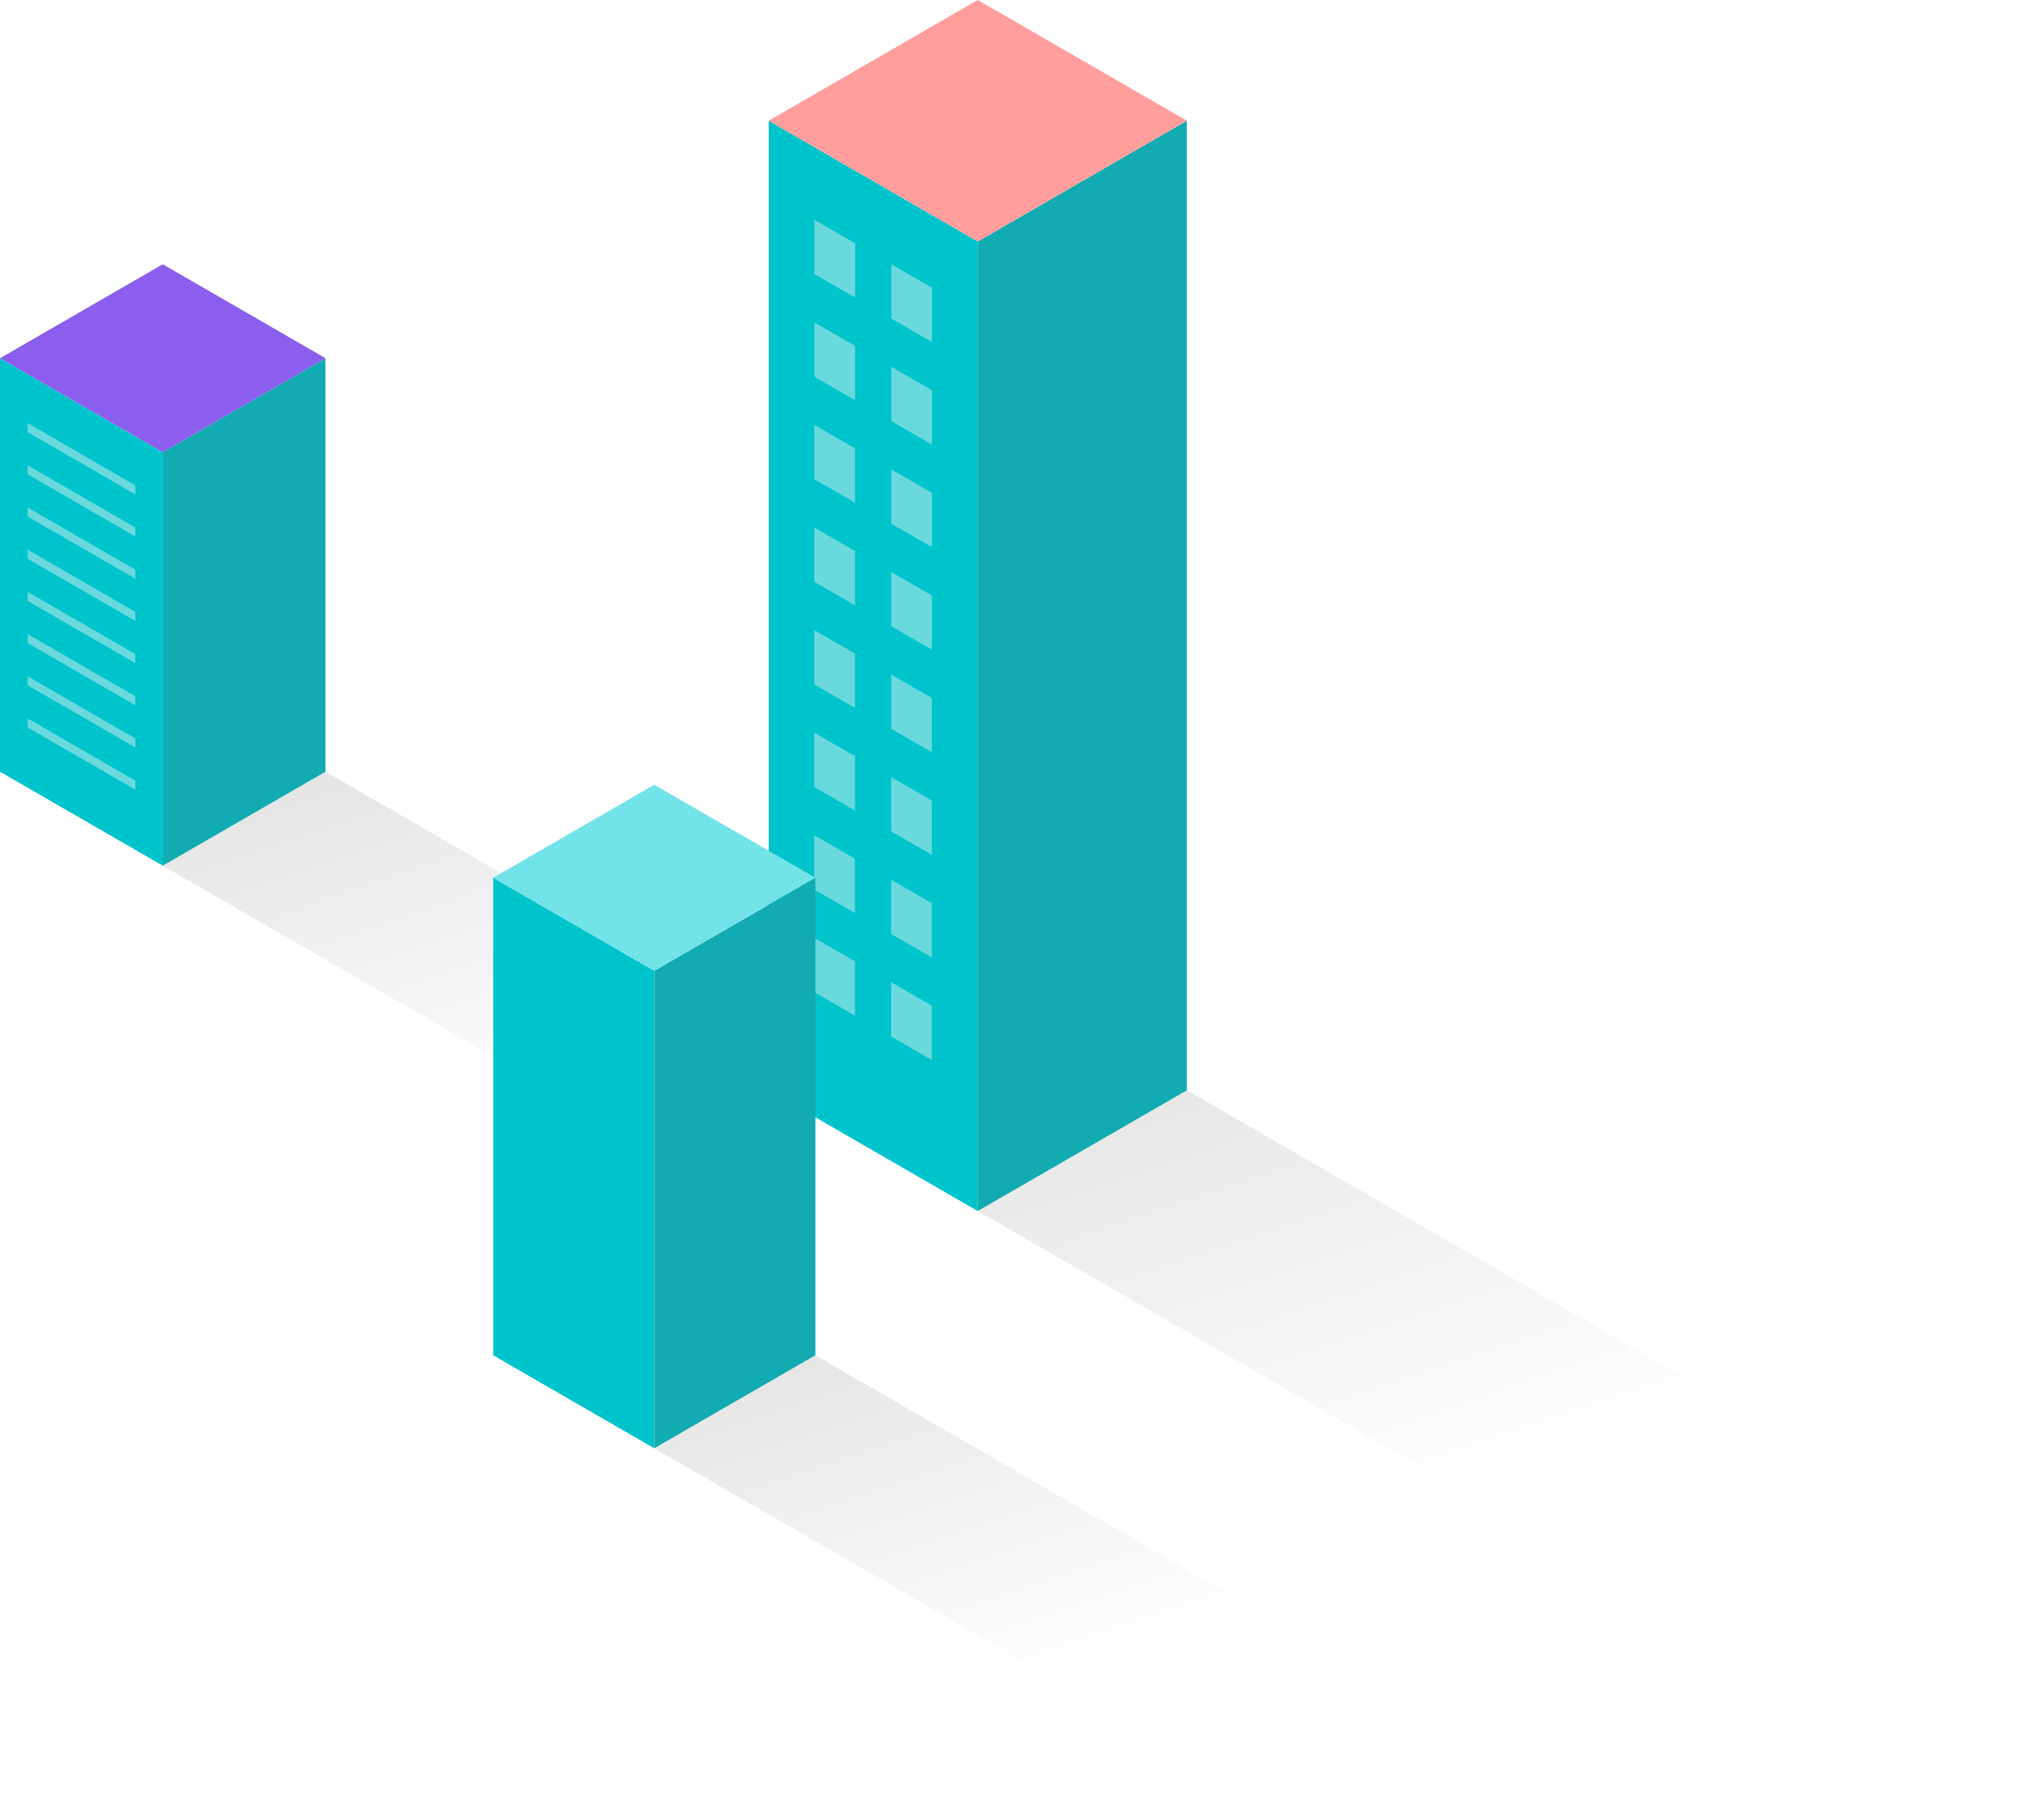 <svg id="_レイヤー_2" xmlns="http://www.w3.org/2000/svg" xmlns:xlink="http://www.w3.org/1999/xlink" viewBox="0 0 280.764 252.589"><defs><style>.cls-1{fill:#00c4cc}.cls-3{fill:#69d9de}.cls-6{fill:#12abb1}</style><linearGradient id="_名称未設定グラデーション_13" x1="1094.083" y1="9058.632" x2="1092.999" y2="9060.506" gradientTransform="matrix(121.645 0 0 -70.207 -132999.689 636129.814)" gradientUnits="userSpaceOnUse"><stop offset="0" stop-opacity="0"/><stop offset="1" stop-opacity=".3"/></linearGradient><linearGradient id="_名称未設定グラデーション_13-2" x1="1098.179" y1="9035.509" x2="1097.19" y2="9037.217" gradientTransform="matrix(171.342 0 0 -98.888 -187941.748 893710.843)" xlink:href="#_名称未設定グラデーション_13"/><linearGradient id="_名称未設定グラデーション_13-3" x1="1092.761" y1="9065.704" x2="1091.593" y2="9067.723" gradientTransform="matrix(111.771 0 0 -64.505 -121981.386 585014.544)" xlink:href="#_名称未設定グラデーション_13"/></defs><g id="_レイヤー_1-2"><g id="_グループ_2395"><path id="_パス_3345" d="M45.177 107.096L22.59 120.137l90.32 52.13 22.6-13.041-90.332-52.13z" fill="url(#_名称未設定グラデーション_13)"/><g id="_グループ_2125"><path id="_パス_3346" class="cls-1" d="M22.589 120.137L0 107.096V49.714l22.589 13.04v57.383z"/><path id="_パス_3347" class="cls-6" d="M45.176 49.714l-22.588 13.04v57.383l22.588-13.041V49.714z"/><path id="_パス_3348" d="M0 49.714l22.589-13.042 22.588 13.042-22.588 13.04L0 49.715z" fill="#8c5eee"/></g><g id="_グループ_2126"><path id="_パス_3349" class="cls-3" d="M18.785 92.028L3.839 83.395v-1.257l14.946 8.633v1.257z"/><path id="_パス_3350" class="cls-3" d="M18.785 97.884L3.839 89.25v-1.257l14.946 8.633v1.257z"/><path id="_パス_3351" class="cls-3" d="M18.785 103.74L3.839 95.105V93.85l14.946 8.633v1.257z"/><path id="_パス_3352" class="cls-3" d="M18.785 109.594L3.839 100.96v-1.257l14.946 8.633v1.257z"/><path id="_パス_3353" class="cls-3" d="M18.785 74.461L3.839 65.828v-1.255l14.946 8.633v1.255z"/><path id="_パス_3354" class="cls-3" d="M18.785 68.61L3.839 59.977V58.72l14.946 8.633v1.257z"/><path id="_パス_3355" class="cls-3" d="M18.785 80.317L3.839 71.684v-1.257l14.946 8.633v1.257z"/><path id="_パス_3356" class="cls-3" d="M18.785 86.172L3.839 77.54v-1.257l14.946 8.633v1.256z"/></g></g><g id="_グループ_2397"><path id="_パス_3328" d="M164.716 151.312l-29.018 16.753 116.034 66.97 29.032-16.753-116.048-66.97z" fill="url(#_名称未設定グラデーション_13-2)"/><g id="_グループ_2122"><path id="_パス_3329" class="cls-1" d="M135.698 168.065l-29.019-16.753V16.753l29.018 16.754.001 134.558z"/><path id="_パス_3330" class="cls-6" d="M164.716 16.753l-29.018 16.755v134.557l29.018-16.753V16.753z"/><path id="_パス_3331" d="M106.68 16.753L135.696 0l29.019 16.753-29.018 16.754-29.019-16.754z" fill="#ff9e9c"/></g><g id="_グループ_2127"><path id="_パス_3357" class="cls-3" d="M123.69 86.908l5.649 3.261v-7.535l-5.649-3.261v7.535z"/><path id="_パス_3358" class="cls-3" d="M113.02 80.748l5.649 3.261v-7.535l-5.65-3.261v7.535z"/><path id="_パス_3359" class="cls-3" d="M123.685 101.142l5.649 3.261v-7.535l-5.649-3.261v7.535z"/><path id="_パス_3360" class="cls-3" d="M113.016 94.982l5.648 3.262v-7.535l-5.648-3.262v7.535z"/><path id="_パス_3361" class="cls-3" d="M123.682 115.375l5.648 3.262v-7.535l-5.648-3.262v7.535z"/><path id="_パス_3362" class="cls-3" d="M113.011 109.215l5.65 3.262v-7.536l-5.65-3.26v7.534z"/><path id="_パス_3363" class="cls-3" d="M123.677 129.61l5.648 3.26v-7.535l-5.648-3.26v7.534z"/><path id="_パス_3364" class="cls-3" d="M113.007 123.45l5.649 3.258v-7.535l-5.649-3.262v7.538z"/><path id="_パス_3365" class="cls-3" d="M123.703 44.207l5.649 3.262v-7.535l-5.648-3.262-.001 7.535z"/><path id="_パス_3366" class="cls-3" d="M113.037 38.046l5.649 3.262v-7.535l-5.65-3.263v7.536z"/><path id="_パス_3367" class="cls-3" d="M123.699 58.44l5.648 3.262v-7.535l-5.648-3.262v7.535z"/><path id="_パス_3368" class="cls-3" d="M113.03 52.28l5.648 3.261v-7.535l-5.649-3.26v7.534z"/><path id="_パス_3369" class="cls-3" d="M123.693 72.674l5.65 3.261V68.4l-5.65-3.261v7.535z"/><path id="_パス_3370" class="cls-3" d="M113.024 66.514l5.649 3.261V62.24l-5.649-3.261v7.535z"/><path id="_パス_3371" class="cls-3" d="M123.672 143.84l5.65 3.26v-7.534l-5.647-3.262-.003 7.536z"/><path id="_パス_3372" class="cls-3" d="M113.003 137.683l5.649 3.261v-7.535l-5.65-3.261v7.535z"/></g></g><g id="_グループ_2396"><path id="_パス_3373" d="M113.161 188.084l-22.358 12.905 89.4 51.6 22.371-12.905-89.413-51.6z" fill="url(#_名称未設定グラデーション_13-3)"/><g id="_グループ_2128"><path id="_パス_3374" class="cls-1" d="M90.803 200.99l-22.358-12.908V121.81l22.358 12.908v66.271z"/><path id="_パス_3375" class="cls-6" d="M113.161 121.81l-22.358 12.91v66.271l22.358-12.908v-66.271z"/><path id="_パス_3376" d="M68.445 121.81l22.358-12.908 22.36 12.908-22.36 12.909-22.358-12.91z" fill="#72e3e9"/></g></g></g></svg>